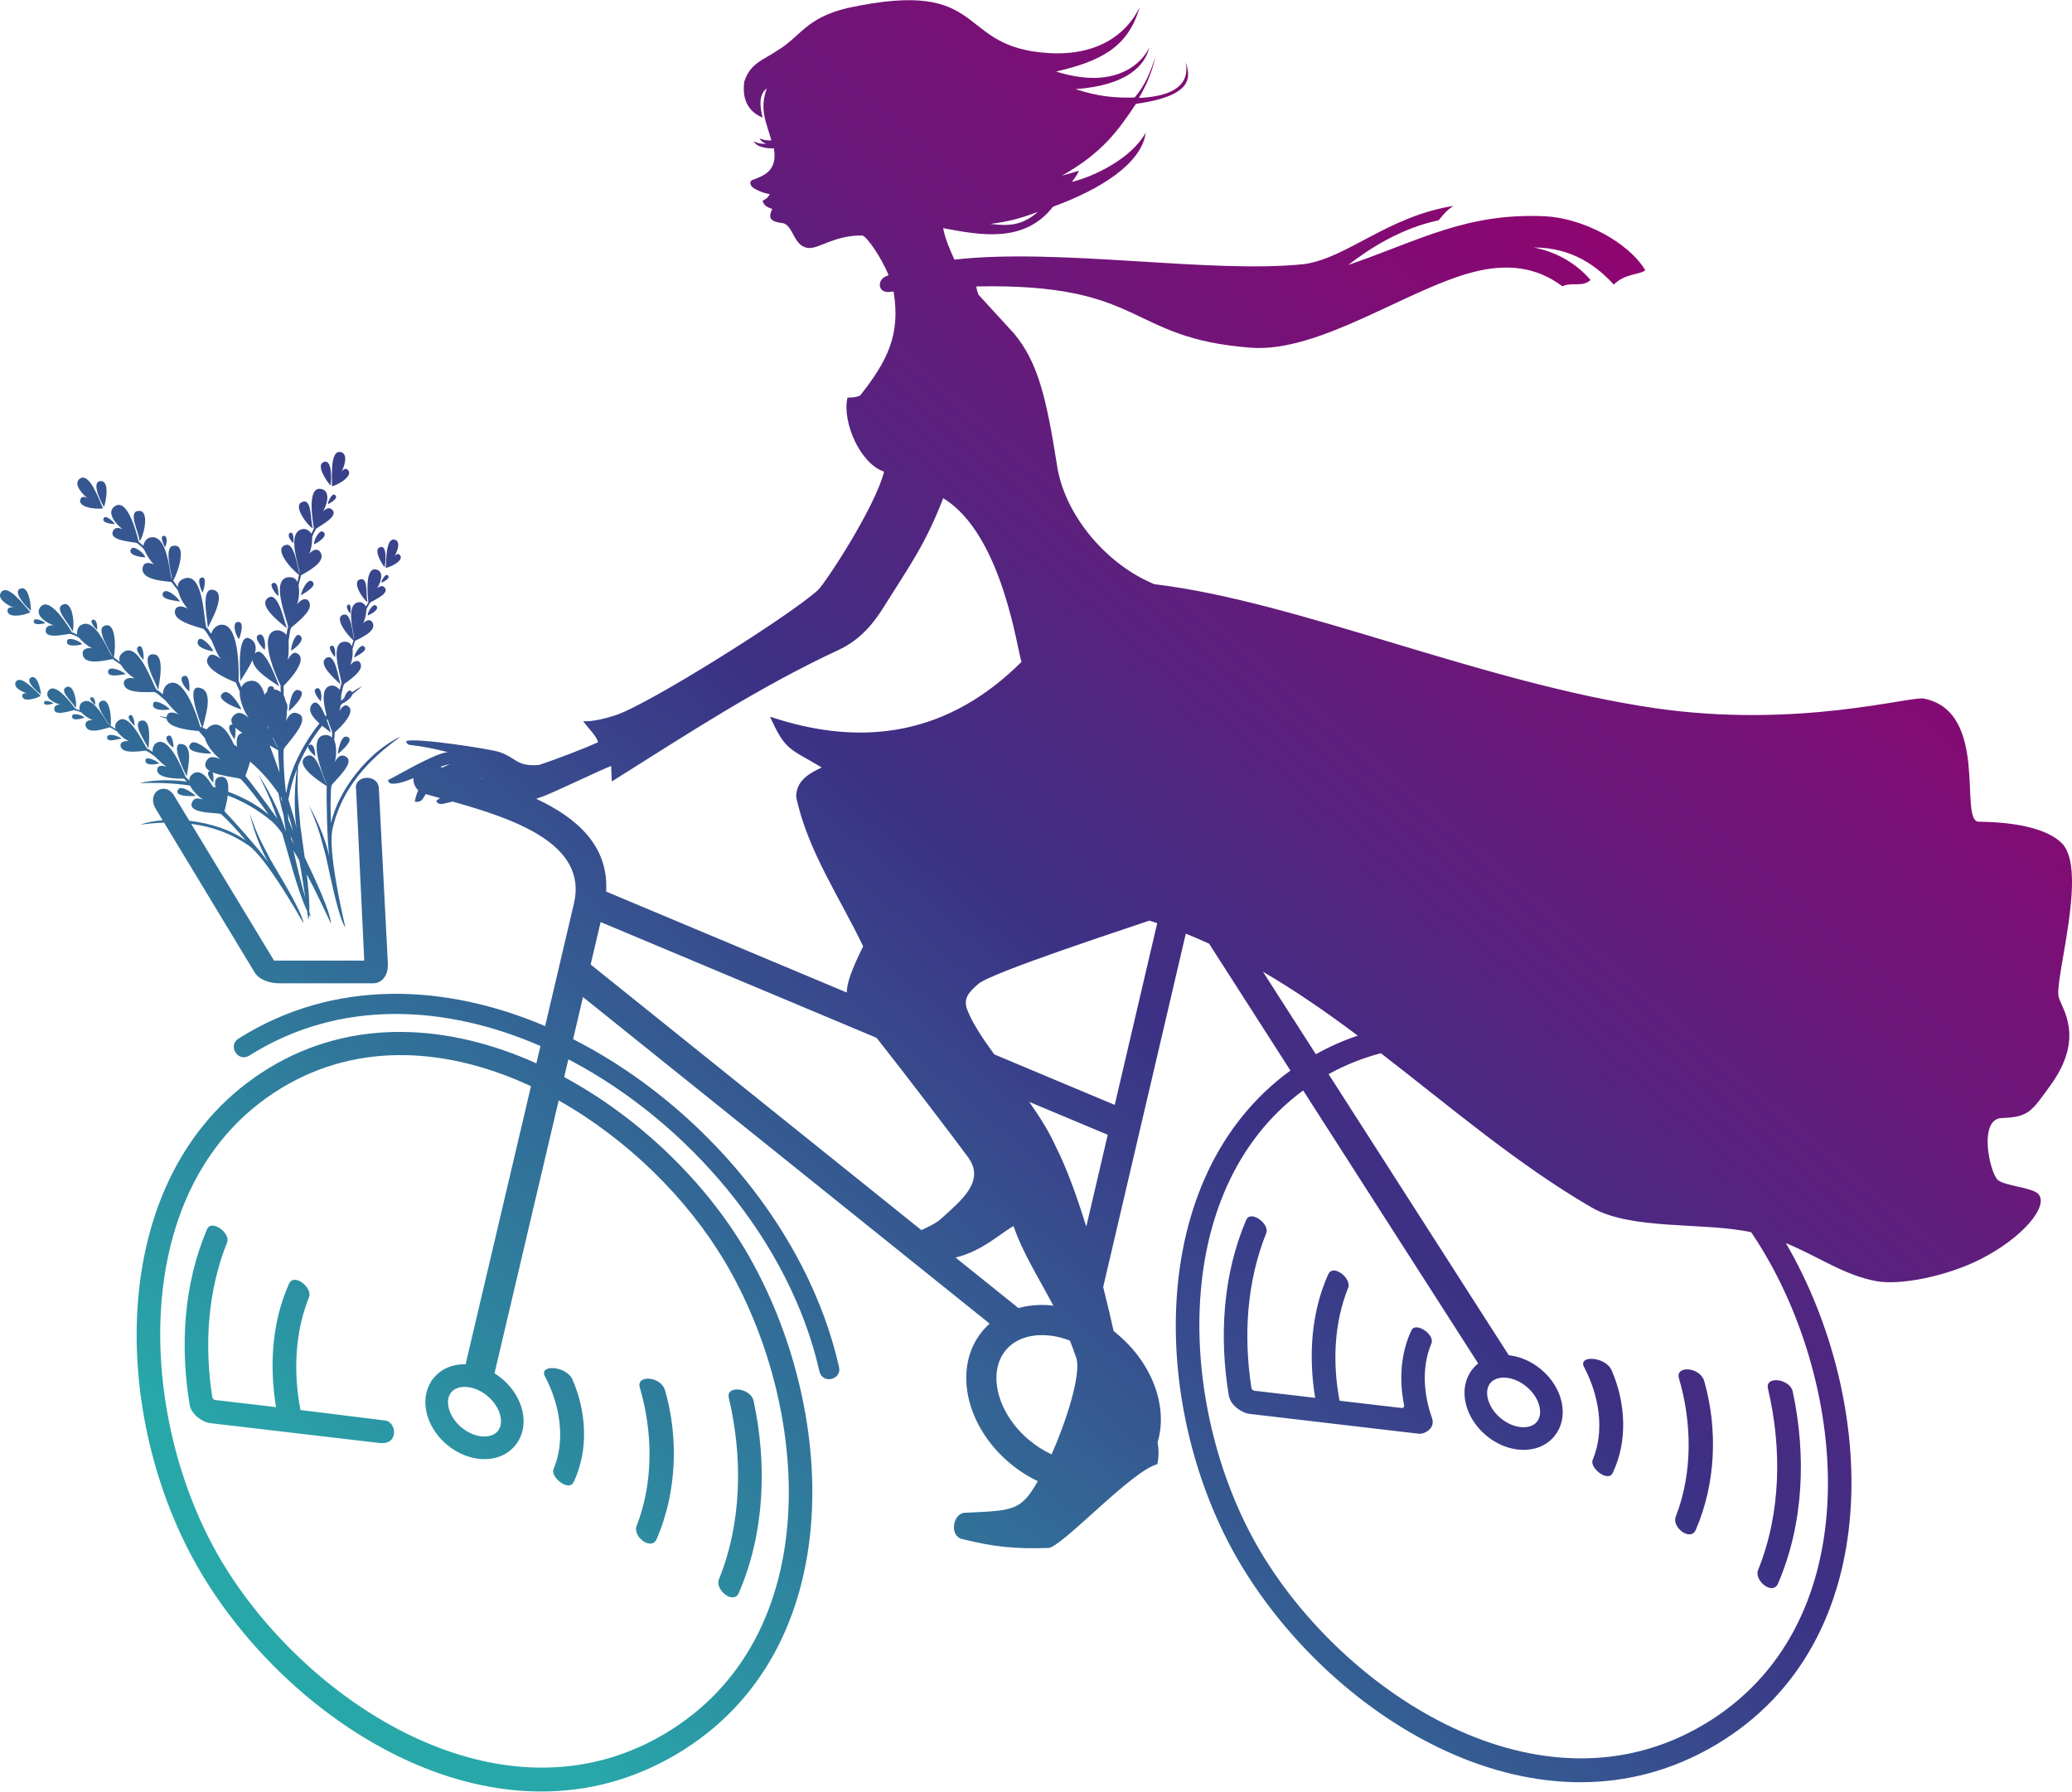 <?xml version="1.0" encoding="UTF-8"?>
<!DOCTYPE svg>
<!-- Logo FE -->
<svg xmlns="http://www.w3.org/2000/svg" xml:space="preserve" width="857px" height="741px" version="1.1" style="shape-rendering:geometricPrecision; text-rendering:geometricPrecision; image-rendering:optimizeQuality; fill-rule:evenodd; clip-rule:evenodd"
viewBox="0 0 1472.03 1272.54">
 <defs>
  <style type="text/css">
   <![CDATA[
    .fil0 {fill:url(#id0);fill-rule:nonzero}
   ]]>
  </style>
  <linearGradient id="id0" gradientUnits="userSpaceOnUse" x1="290.84" y1="1151.24" x2="1181.2" y2="121.3">
   <stop offset="0" style="stop-opacity:1; stop-color:#28A7A9"/>
   <stop offset="0.49" style="stop-opacity:1; stop-color:#3C3185"/>
   <stop offset="0.725" style="stop-opacity:1; stop-color:#69197A"/>
   <stop offset="1" style="stop-opacity:1; stop-color:#96006E"/>
  </linearGradient>
 </defs>
 <g id="logoFE">
  <path class="fil0" d="M934.83 748.79c9.72,-5.45 19.68,-9.81 29.79,-13.21 -21.77,-16.29 -44.02,-31.78 -67.36,-45.39l37.57 58.6zm-757.8 0.99c-7.93,4.99 -15.53,-7.09 -7.6,-12.08 67.62,-42.69 146.88,-39.14 217.85,-8.9l20.49 -87.18c9.98,-42.42 -43.08,-60.17 -86.21,-72.31 -2.06,0.45 -4.06,0.92 -5.87,1.39 -4.47,1.16 -5.46,-1.02 -5.78,-1.93 0.84,-0.68 1.76,-1.33 2.76,-1.94l-0.34 -0.09 -9.87 -2.74c-0.75,1.24 -1.47,2.43 -2.14,3.43 -0.9,1.36 -2.95,2.6 -5.71,1.87 0.7,-3.27 1.57,-5.85 2.51,-8.03 -2.34,-2.18 -3.63,-5.34 -3.4,-8.61 -4.79,2.01 -9.34,3.59 -13.37,3.91 -2.21,0.17 -4.18,0.04 -4.76,-2.52 8.69,-4.23 33.03,-18.94 42.48,-19.89 -9.83,-2.49 -17.24,-4 -27.43,-5.19 -0.89,-0.11 -2.13,-1.58 -2.04,-2.66 6.93,-2.52 60.12,5.64 66.5,7.88 12.12,4.26 11.78,10.43 28.08,9.05 12.54,-4.2 31.36,-11.42 41.66,-16.04 -0.91,-4.59 -7.5,-10.59 -10.52,-15 6.34,0.59 17.02,-2.26 23.09,-4.26 23.51,-7.77 122.64,-69.91 143.5,-88.69 5.14,-4.62 40.52,-58.35 47.2,-84.32 -16.79,-5.47 -29.97,-34.92 -26.04,-52.56 4.45,-0.38 4.53,0.09 8.94,-1.41 19.45,-24.69 28.89,-43.15 23.84,-73.98l-2.97 0.28c-8.37,0.81 -8.69,-8.27 -2.86,-10.92 0.75,-0.34 1.52,-0.66 2.29,-0.99 -5.48,-13.2 -15.18,-26.95 -18.56,-28.18 -18.98,-0.3 -30.25,8.78 -37.23,8.89 -11.54,0.19 -11.51,-15.22 -18.79,-17.55 -8.88,-1.09 -11.6,-3.18 -8.04,-10.13 -3.25,-1.23 -5.93,-2.18 -6.94,-5.87 1.74,-0.95 3.59,-1.65 5.14,-4.75 -4.79,-0.75 -9.44,-2.78 -12,-4.69 -2.35,-1.76 -2.38,-4.55 -0.43,-5.3 7.75,-2.96 18.16,-6.13 15.35,-22.52 -4.58,0.13 -12.02,-0.59 -14.34,-4.97 3.41,1.69 6.36,1.89 8.82,1.72 -2.63,-1.11 -4.11,-2.37 -4.61,-3.68 3.12,1.11 5.88,1.49 8.34,1.3 -3.63,-13.12 -8.72,-22.02 -3.23,-36.96 -6.11,4.54 -4.83,13.13 -3.04,20.77 -11.08,-4.76 -14.55,-13.96 -12.98,-25.58 4.32,-13.32 13.68,-15.32 23.01,-21.78 17.19,-10.14 20.37,-23.37 50.39,-30.52 101.9,-21.98 75.02,28.19 143.28,32.06 32.57,1.85 54.34,-12 64.18,-32.65 -8.18,29.24 -29.07,38.71 -59.35,45.74 50.35,15.82 65.72,-14.83 66.32,-17.64 -2.71,12.94 -15.56,27.52 -52.49,30.11 16.06,5.28 27.76,6.33 41.93,5.98 7.42,-8.33 11.67,-19.01 14.68,-28.72 -1.05,6 -4.74,17.58 -11.6,29 17.29,-0.75 37.33,-5.49 33.18,-25.62 3.21,10.02 6.83,23.96 -35.28,29.84 -12.06,18.04 -23.41,34.63 -52.58,51l12.07 -3.47c-1.75,4.03 -3.07,5.23 -5.02,7.93 16.08,-3.99 42.22,-16.59 52.47,-34.96 -2.96,22.19 -32.91,40.57 -65.88,52.58 -20.23,26.01 -51.25,20.32 -78.05,15.21 1.7,8.6 4.94,15.28 7.98,22.35 75.31,-8.47 182.12,10.29 249.08,3.15 30.87,-4.85 58.79,-33.78 105.45,-41.3 -5.49,3.59 -7.99,7.37 -10.52,10.23 -26.24,5.52 -48.61,19.66 -64.21,31.75 50.88,-17.49 84.14,-37.25 139.89,-34.6 26.46,1.27 58.75,17.94 71.19,38.29 -3.87,3.41 -14.4,2.15 -22.37,10.23 -11.84,-12.85 -29.27,-26.36 -56.89,-26.35 15.9,2.97 30.49,11.45 40.34,23.07 -5.6,5.37 -12.68,1.24 -20.02,4.47 -18.47,-13.88 -39.36,-16.23 -63.31,-10.07 -46.92,12.06 -109.31,57.39 -157.84,53.73 -89.19,-6.72 -74.15,-45.98 -195.17,-43.54 0.21,1.89 0.71,3.86 1.55,5.92 0.06,0.12 25.05,27.31 25.26,27.56 17.06,20.54 22.89,45.59 30.39,92.83 4.93,35.15 34.47,70.89 69.3,85.23l0 0c101.21,11.93 233.03,70.24 355.71,88.06 101.4,14.72 181.38,-8.73 190.95,-6.82 47.18,9.41 24.41,87.37 39.04,87.48 26.26,0.22 49.59,5.06 59.48,15.83 17.74,19.33 -5.55,95.38 -2.83,108.35 1.64,7.81 19.7,28.46 -6.14,63.64 -12.58,17.12 -14.52,22.13 -34.05,22.68 -17.27,0.49 -8.59,39.1 -2.96,43.98 5,4.34 24.78,5.29 28.91,10.15 7.38,8.65 -11.46,31.15 -41.5,46.3 -23.66,11.92 -56.57,18.53 -73.42,15.49 -23.39,-4.22 -40.92,-17.38 -64.55,-27.06 64.71,110.87 73.84,282.91 -49.63,356.32 -124.28,73.9 -272.15,-17.85 -338.08,-128.73 -63.46,-106.73 -69.03,-274.06 35.72,-350.18l-57.8 -90.15c-5.44,-2.49 -10.96,-4.87 -16.54,-7.11l-58.7 251.08c2.9,11.39 5.41,22.06 7.41,31.17l2.94 2.47c15.39,12.98 25.36,29.66 29.04,46.15 2.34,10.44 2.17,20.83 -0.69,30.28 0.84,5.3 0.9,10.91 -0.26,15.75 -18.51,4.79 -68.57,59.79 -77.51,59.49 -24.1,0.8 -38.86,-0.83 -61.13,-6.32 -9.31,-2.28 -6.54,-18.15 1.72,-18.65 34.13,-1.65 39.89,-0.95 52.05,-22.47 -6.99,-3.31 -13.79,-7.65 -20.14,-13 -15.42,-13 -25.42,-29.69 -29.09,-46.14 -3.9,-17.47 -0.81,-34.8 10.18,-47.84l0.59 -0.67c1.33,-1.52 2.75,-2.94 4.23,-4.27l-288.9 -231.98 -7.03 29.9c1.82,0.92 3.63,1.85 5.43,2.81 86.58,45.88 161.61,133.2 183.51,230.11 2.06,9.15 -11.86,12.28 -13.92,3.13 -20.97,-92.82 -93.37,-176.69 -176.24,-220.61l-2.15 -1.12 -2.96 12.61c52.91,28.61 99.33,73.42 128.44,122.37 65.87,110.78 75.92,284.62 -48.36,358.51 -124.28,73.9 -272.15,-17.85 -338.08,-128.73 -65.93,-110.88 -69.4,-287.17 48.4,-358.64 59.33,-36 127.94,-31.12 189.84,-3.28l2.9 -12.31c-67.18,-29.25 -142.68,-33.7 -206.93,6.86zm54.51 -141.57c-3.69,-13.27 -4.41,-18.68 -12.17,-36.36 8.65,15.22 12.85,28.43 14.55,36.41 -1.63,-11.29 -2.11,-44.66 -1.77,-49.97 -4.08,-2.61 -23.18,-14.57 -15.2,-20.69 7.95,-6.09 12.05,14.61 15.36,19.77 -2.57,-6.05 -13.97,-33.43 -2.02,-35.26 2.86,-0.44 4.52,0.65 5.52,1.84 0.14,-1.31 0.04,-2.73 0.21,-4.01 -0.68,-1.68 -2.02,-5.15 -3.26,-9.24l-0.59 0.68c1.32,3.57 2.37,7.02 2.97,9.01 -1.31,-1.15 -3.75,-2.9 -6.29,-4.97 -6.44,8.14 -12.51,17.68 -17.12,28.75 -0.94,19.81 0.43,26.84 1.7,42.8 0.7,5.38 1.87,13.28 3.02,21.84 7.63,16 18.28,38.73 18.73,47.33 -3.77,-8.14 -10.1,-21.69 -17.19,-35.12 1.17,10.07 2,19.87 1.75,26.62l1.14 3.89c-0.41,-0.51 -0.82,-1.14 -1.25,-1.85 -0.12,1.49 -0.31,2.77 -0.58,3.81l-0.85 -6.48c-6.3,-12.86 -13.82,-41.89 -17.58,-54.72l-0.17 -0.49c-2.43,-3.32 -4.78,-6.11 -6.98,-8.16 -10.18,-8.61 -20.97,-14.57 -31.64,-18.69 -0.63,4.75 -1.89,9.41 -2.37,11.26 3.69,3.53 25.11,27.39 31.31,36.43 -3.99,-6.75 -9.64,-18.8 -13.46,-35.18 6.05,17.53 9.08,21.82 15.12,33.59 6.18,10.69 22.01,36.13 23.24,44.77 -7.72,-13.37 -26.6,-45.71 -38.57,-55 -13.68,-9.61 -28.09,-13.96 -41.24,-15.67l58.84 97.13 64.08 0 -5.78 -121.32c-2.14,-10.58 15.6,-11.76 16.14,-1.17l6.4 124.39c0.38,7.46 -3.28,14.22 -10.49,14.22l-66.86 0c-6.31,0 -14.07,-2.39 -17.34,-7.81l-64.27 -106.31c-6.57,0.2 -12.37,0.84 -17.01,1.4 4.84,-1.64 10.26,-2.66 15.97,-3.12l-4.81 -7.96c-7.11,-11.76 6.51,-20.18 12.98,-9.5l10.81 17.85c15.02,1.71 29.9,6.62 40,13.96 -5.19,-6.52 -13.84,-15.63 -17.53,-18.73 -2.8,-1.24 -25.89,0.06 -19.98,-9.4 1.66,-2.62 5.34,-1.5 7.38,-0.93 -3.22,-1.72 -7.62,-6.19 -9.41,-9.93 -14.16,-2.17 -26.84,-1.98 -35.97,-1.7 10.03,-2.41 21.79,-2.66 33.75,-1.14 -0.94,-0.9 -1.55,-1.56 -2.09,-2.08 -3.58,0.13 -21.43,0.16 -18.7,-7.57 0.77,-2.18 4.14,-1.65 6.4,-0.89 -3.11,-1.94 -5.8,-4.83 -8.43,-7.37 -1.57,-0.89 -5.14,-4.08 -6.75,-4.03 -3.96,0.5 -10.45,1.3 -14.33,0.03 -4.45,-1.45 -5.01,-7.6 2.71,-6.78 -3.68,-1.8 -6.36,-4.23 -8.6,-7.06l-4.93 -2.81c-3.03,0.71 -15.44,5.54 -17.18,-0.95 -0.94,-3.48 2.58,-4.34 5,-4.11 -3.06,-1.21 -5.76,-3.17 -8.1,-5.45 -1.25,-0.63 -3.49,-1.35 -5.01,-1.68 -3.18,0.52 -14.8,4.82 -14.2,-1.31 0.2,-1.99 2.17,-2.54 4.24,-2.67 -3.61,-0.73 -11.38,-4.47 -8.68,-9.32 4.57,-8.22 17.73,10.09 19.43,12.34 0.92,0.25 2.19,0.64 3.1,1.05 -0.45,-2.16 0.05,-4.39 1.58,-5.51 8.22,-5.98 17.36,14.88 19.68,16.3 -2.1,-3.6 -10.56,-14.24 -6.67,-16.85 6.89,-4.61 8.14,12.09 7.38,17.17 0.96,0.53 2.35,1.32 3.65,2.25 -0.34,-0.84 -1.29,-3.12 1.31,-5.54 8.17,-7.59 18.21,16.21 21.14,19.59 1.67,0.43 2.26,1.5 3.69,2.12 -0.14,-2.86 0.83,-4.95 2.38,-6.06 8.78,-6.32 18.9,18.31 20.96,23.79 0.95,0.78 1.81,1.86 2.75,2.69 -0.07,-1.5 0.4,-3.34 2.7,-4.9 5.03,-3.39 10.11,2.3 14.12,9.34l1.77 0.51c-0.85,-4.04 -0.36,-7.24 3.63,-7.61 4.9,-0.45 5.82,4.77 5.39,10.59 11.08,4.13 21.11,9.65 28.61,16.2 -5.71,-8.67 -15.42,-20.92 -19.66,-25.18 -2.01,-1.11 -13.2,-1.91 -19.99,-4.77 0.75,1.7 0.64,5 0.43,7.35 -1.02,-0.83 -5.56,-6.62 -2.91,-8.1 0.17,-0.1 0.33,-0.17 0.49,-0.23 -3.19,-1.85 -4.56,-4.43 -1.75,-8.14 2.35,-3.06 6.79,-1.26 9.26,-0.32 -4.24,-2.78 -9.91,-9.95 -11.05,-14.98 -2.3,-2.42 -3.38,-3.91 -4.32,-4.97 -3.99,-0.22 -22.23,-1.81 -22.86,-8.85 -1.92,-0.56 -3.73,-1.08 -5.43,-1.56 1.79,0.12 3.61,0.32 5.45,0.59 0.07,-0.52 0.23,-1.07 0.5,-1.65 1.19,-2.61 5.32,-1.58 8.03,-0.4 -3.64,-2.74 -6.65,-6.62 -9.63,-10.07 -1.86,-1.28 -5.92,-5.63 -7.93,-5.75 -4.96,0.18 -13.1,0.45 -17.78,-1.55 -5.35,-2.3 -5.36,-9.99 4.12,-8.11 -4.35,-2.65 -7.41,-5.96 -9.87,-9.72l-5.81 -4.03c-3.83,0.55 -19.76,5.15 -21.2,-3.09 -0.77,-4.42 3.69,-5.09 6.67,-4.54 -3.67,-1.84 -6.8,-4.58 -9.45,-7.66 -1.48,-0.92 -4.17,-2.07 -6.02,-2.65 -4,0.3 -18.89,4.33 -17.46,-3.2 0.46,-2.44 2.97,-2.91 5.56,-2.84 -4.41,-1.3 -13.62,-6.81 -9.73,-12.53 6.58,-9.67 20.85,14.49 22.71,17.48 1.12,0.41 2.65,1.03 3.74,1.64 -0.32,-2.73 0.55,-5.44 2.57,-6.65 10.86,-6.51 19.87,20.39 22.58,22.4 -2.19,-4.7 -11.5,-18.84 -6.39,-21.64 9.06,-4.95 8.75,15.9 7.24,22.12 1.13,0.76 2.77,1.9 4.28,3.19 -0.32,-1.07 -1.25,-4.01 2.24,-6.72 10.98,-8.51 20.78,22.13 24.03,26.64 2.03,0.73 2.65,2.12 4.35,3.05 0.14,-3.56 1.58,-6.05 3.62,-7.25 10.89,-6.44 20.2,21.07 22.9,30.28l1.3 0.53c-2.98,-7.91 -10.96,-29.64 -2.13,-28.22 11.16,1.78 4.16,21.32 2.57,28.41 0.94,0.4 1.89,0.82 2.83,1.25 0.59,-0.91 1.51,-1.79 2.88,-2.55 6.65,-3.66 12.34,4.04 16.53,13.29 0.73,0.49 1.47,0.98 2.19,1.48 -0.73,-4.96 -0.13,-8.97 3.87,-9.7 -1.92,-1.21 -3.69,-2.49 -5.07,-3.81 0.41,2.28 -0.04,5.75 -0.5,8.3 -1.17,-1.14 -6.15,-8.82 -2.71,-10.36 0.46,-0.21 0.87,-0.31 1.22,-0.31 -1.49,-2.42 -1.28,-4.9 2.03,-7.25 3.36,-2.36 7.28,0.89 9.48,2.63 -3.4,-4.17 -6.86,-13.25 -6.42,-18.71 -1.55,-3.18 -2.18,-5.04 -2.79,-6.42 -4.43,-1.66 -26.25,-10.71 -18.98,-18.76 2.04,-2.26 5.89,0.1 8.27,2.17 -2.81,-3.94 -4.63,-8.84 -6.55,-13.29 -1.47,-1.88 -4.2,-7.59 -6.2,-8.35 -5.09,-1.41 -13.43,-3.73 -17.52,-7.26 -4.7,-4.03 -2.25,-11.82 6.76,-6.89 -3.57,-4.08 -5.62,-8.41 -6.91,-13.01l-4.6 -5.94c-4.06,-0.67 -21.67,-1.08 -20.5,-9.9 0.63,-4.72 5.37,-3.98 8.21,-2.47 -3.13,-3.04 -5.43,-6.81 -7.13,-10.78 -1.21,-1.41 -3.57,-3.43 -5.26,-4.6 -4.15,-0.99 -20.53,-1.65 -16.68,-8.82 1.25,-2.33 3.94,-2 6.54,-1.11 -4.05,-2.73 -11.63,-11.25 -5.86,-15.8 9.76,-7.71 16.51,21.34 17.45,24.96 1,0.77 2.35,1.89 3.26,2.85 0.55,-2.86 2.29,-5.33 4.72,-5.91 13.09,-3.14 13.65,27 15.75,29.91 -0.73,-5.47 -5.65,-22.77 0.42,-23.97 10.76,-2.13 3.8,18.91 0.29,24.73 0.9,1.13 2.19,2.8 3.31,4.59 0.02,-1.19 0.01,-4.46 4.42,-6.09 13.84,-5.12 14,29.07 15.85,34.67 1.82,1.38 2.01,2.99 3.44,4.48 1.28,-3.57 3.53,-5.62 5.98,-6.2 13.94,-3.25 13.78,31.98 13.5,39.72 0.77,1.45 1.27,3.2 2,4.69 0.68,-1.86 2.18,-3.88 5.79,-4.6 5.56,-1.13 8.84,3.31 10.75,9.76 0.46,-0.89 1.07,-1.65 1.85,-2.24 0.02,-1.97 0.56,-3.59 2.16,-3.78 1.94,-0.22 2.64,0.76 2.64,2.3 2.23,0 3.71,0.95 4.72,2 0.07,-1.56 -0.17,-3.25 -0.05,-4.78 -3.16,-6.54 -16.59,-36.73 -3.39,-39.2 2.32,-0.43 5.04,0.49 7.48,3.07 0.67,-1.82 0.22,-3.27 1.26,-5.14 -0.52,-5.52 -13.28,-34.93 0.54,-35.76 4.4,-0.26 5.63,2.55 6.09,3.57 0.29,-1.96 0.77,-3.88 1.12,-5.2 -5.22,-3.67 -19.13,-19.11 -9.09,-21.34 5.67,-1.26 7.97,15.46 9.41,20.42 0.71,-3.29 -10.18,-29.38 2.24,-31.62 2.31,-0.42 4.74,1.04 6.29,3.3 0.41,-1.17 1.16,-2.64 1.72,-3.68 -0.56,-3.46 -5.72,-30.96 5.57,-28.02 6.68,1.74 3.38,11.91 0.93,15.78 1.9,-1.75 4.08,-3.04 6.03,-1.52 6.02,4.71 -7.8,11.46 -10.99,13.87 -1.01,1.65 -2.28,4.27 -2.79,5.93 0.04,4.06 -0.51,8.16 -2.05,11.95 1.87,-2.37 5.65,-4.79 7.98,-0.97 4.33,7.13 -10.64,14.13 -13.87,16.23l-1.72 6.84c0.63,4.43 0.5,8.92 -1.02,13.77 5.88,-7.63 10.92,-1.86 8.41,3.38 -2.19,4.56 -8.48,9.71 -12.31,12.83 -1.43,1.41 -1.63,7.34 -2.18,9.52 0.03,4.53 0.32,9.43 -0.61,13.87 1.26,-2.67 3.67,-6.15 6.28,-4.97 9.28,4.17 -6.05,20.17 -9.23,23.27 0,1.41 0.16,3.24 0.03,6.56 0.68,1.26 1.2,2.88 1.58,4.66 1.35,1.75 1.42,4.26 0.71,7.1 0,2.53 -0.25,4.92 -0.75,6.72 1.24,-2.32 3.38,-6.58 7.15,-5.83 13.56,2.81 -7.39,22.41 -8.67,25.99 -0.36,5.58 0.27,19.5 1.5,29.66l0.4 1.24c2.39,-15.99 11.45,-34.24 23.53,-49.42 -4.85,-4.3 -9.04,-9.57 -4.99,-13.87 3.16,-3.35 6.57,2.37 9.21,8.83l0.79 -0.88c-2.49,-9.22 -3.81,-20.05 3.3,-20.92 1.96,-0.24 4.19,0.66 6.1,2.95 0.65,-1.48 0.35,-2.72 1.32,-4.23 -0.14,-4.64 -9.28,-29.94 2.33,-29.91 3.7,0.02 4.59,2.43 4.92,3.31 0.34,-1.63 0.85,-3.21 1.2,-4.29 -4.17,-3.35 -15,-17.01 -6.48,-18.35 4.82,-0.76 5.86,13.36 6.8,17.6 0.77,-2.72 -6.97,-25.14 3.54,-26.36 1.95,-0.23 3.91,1.12 5.09,3.09 0.41,-0.96 1.11,-2.15 1.64,-2.99 -0.29,-2.93 -3.16,-26.22 6.13,-23.16 5.5,1.8 2.2,10.15 -0.05,13.26 1.68,-1.37 3.58,-2.34 5.13,-0.96 4.79,4.26 -7.13,9.18 -9.93,11.03 -0.93,1.33 -2.13,3.46 -2.64,4.83 -0.19,3.39 -0.86,6.8 -2.35,9.89 1.69,-1.88 4.98,-3.71 6.72,-0.39 3.26,6.19 -9.64,11.27 -12.46,12.86l-1.79 5.63c0.29,3.74 -0.05,7.5 -1.58,11.47 5.32,-6.07 9.23,-0.98 6.86,3.27 -2.08,3.71 -7.61,7.69 -10.98,10.1 -1.27,1.11 -1.75,6.06 -2.32,7.85 -0.09,1.41 -0.14,2.85 -0.22,4.3 0.71,-0.61 1.43,-1.21 2.15,-1.8 1.1,-3.05 3.14,-6.44 4.73,-5.31 0.46,0.32 0.77,0.67 0.96,1.04 2.44,-1.68 4.9,-3.18 7.37,-4.47 -2.18,1.79 -4.62,3.82 -7.21,6.08 -0.58,2.36 -4.2,5 -6.64,6.25l0 -0.19 -1.63 1.57c-0.16,1.41 -0.39,2.79 -0.76,4.12 1.19,-2.17 3.4,-4.96 5.52,-3.84 7.55,3.98 -6.12,16.57 -8.95,19 -0.08,1.18 -0.03,2.72 -0.32,5.49 1.8,3.91 1.71,11.56 0.32,15.56 1.16,-1.88 3.17,-5.34 6.29,-4.51 11.2,3.07 -7.37,18.38 -8.63,21.31 -0.64,4.98 -0.82,18.05 -0.19,26.7 4.65,-23.29 27.2,-51.61 49.39,-61.52 -14.27,10.31 -40.88,30.58 -48.59,66.34 -2.6,15.55 5.8,53.62 9.34,69.31 -5.16,-7.48 -11.01,-38.12 -13.84,-50.67zm17.45 -172.5c-2.56,-2.47 -3.45,-5.78 -1.44,-6.34 2.16,-0.6 1.59,5.11 1.44,6.34zm26.31 -27.3c2.81,2.16 -2.75,4.69 -4.38,5.46 0.06,-1.91 3.01,-6.51 4.38,-5.46zm-37.27 58.27c-1.58,-1.41 -6.01,-8.12 -2.13,-8.09 2.74,0.02 2.27,7.18 2.13,8.09zm-14.14 70.44c-2.91,-2.64 -7.36,-7.32 -3.49,-8.25 3.07,-0.73 3.69,6.89 3.49,8.25zm37.37 -99.98c-0.35,-2.38 3.66,-8.48 5.58,-7.23 3.61,2.37 -2.62,6.06 -5.58,7.23zm-9.66 29.88c-0.07,-1.98 4.45,-10.46 7.18,-7.8 3.06,2.99 -5.32,6.49 -7.18,7.8zm-23.79 31.11c-1.11,-1.26 -5.93,-7.25 -3.5,-8.9 3.71,-2.52 4.8,5.42 3.5,8.9zm46.18 -94.84c0.49,-4.49 -0.04,-21.78 6.48,-20.02 4.74,1.28 1.54,9.08 -0.29,11.72 1.01,-1.13 2.49,-2.11 3.59,-1.14 4.22,3.75 -6.13,9.01 -9.78,9.44zm-34.01 132.14c0.08,-1.88 2.1,-13.02 6.12,-12.25 6.82,1.31 -3.63,10.61 -6.12,12.25zm33.21 -132.65c-2.57,-3.2 -8.35,-13.36 -2.66,-14.33 4.92,-0.84 3.18,12.68 2.66,14.33zm-12.06 24.86c-3.06,-1.64 -12.29,-15.41 -4.51,-16.3 5.07,-0.58 3.14,12.15 4.51,16.3zm-29.77 39.97c6.52,-5.04 8.92,12.93 10.56,18.5 -2.69,-2.69 -16.34,-14.04 -10.56,-18.5zm-34.42 113.78c-3.04,-9.02 -5.78,-16.46 -13.51,-31.45 10.51,16.05 16.41,30.38 19.34,39.86l0.33 0.5c-0.54,-2.97 -1.08,-6.81 -1.6,-11.1 -1.36,-4.75 -2.64,-10.01 -3.72,-15.76 -6.04,-8.88 -12.89,-16.32 -20.11,-22.58 -1.23,4.51 -2.69,8.49 -3.34,10.29 2.69,3.07 13.45,17.28 22.61,30.24zm3.49 -11.71l-0.25 -2.5 -0.27 -0.49 -0.67 -1.03c0.41,1.42 0.8,2.75 1.19,4.02zm-1.87 -20.97c-0.59,-7.6 -0.94,-13.7 -0.94,-15.87 -1.2,-0.66 -3.43,-1.88 -6.03,-3.47 1.45,3.67 4.09,10.96 6.97,19.34zm-8 -31.55l0.26 0.5 0.02 -1.56 -0.29 -0.78 0.01 1.84zm3.17 6.69c1.5,3.32 2.83,6.29 4.01,7.89 -0.81,-1.61 -2.26,-4.54 -3.84,-8.12l-0.17 0.23zm17.16 22.42c-2.61,6.65 -4.69,13.84 -6,21.59 2.57,8.12 4.74,15.56 5.72,20.22 -1.27,-8.99 -2.02,-23.59 0.28,-41.81zm-6.4 31.23c0.08,1.54 0.21,3.17 0.39,4.86 1.04,2.64 2.13,5.23 3.31,8.06 -1.15,-4.66 -2.39,-9.03 -3.7,-12.92zm2.05 16.44l0.4 2.24c0.84,1.35 1.58,2.57 2.17,3.63 -0.81,-1.71 -1.68,-3.67 -2.57,-5.87zm1.97 10.14c2.46,11.59 5.63,23.65 8.39,33.57 -1.15,-8.05 -2.59,-17.3 -4.3,-26.54 -1.36,-2.4 -2.73,-4.76 -4.09,-7.03zm-10.17 -116.55c-4.37,-3.37 -18.66,-11.21 -18.88,-18.91 -2.67,6.01 -7.04,12.06 -8.71,15.11 -0.45,-8.09 -2.01,-34.6 6.8,-30.19 4.26,2.13 4.73,6.18 3.5,10.71l0.07 -0.09c5.9,-7.1 14.56,16.25 17.22,23.37zm10.16 -101.79c-3.24,-2.74 -4.54,-6.62 -2.19,-7.43 2.52,-0.88 2.27,5.96 2.19,7.43zm29.26 -34.44c3.51,2.36 -2.93,5.78 -4.81,6.82 -0.06,-2.28 3.09,-7.97 4.81,-6.82zm-39.99 72.11c-1.99,-1.56 -7.76,-9.21 -3.14,-9.47 3.26,-0.18 3.23,8.38 3.14,9.47zm25.43 -36.88c-0.6,-2.8 3.72,-10.37 6.1,-9.02 4.47,2.56 -2.66,7.41 -6.1,9.02zm-16.36 75.56c-0.35,-2.88 2.99,-12.8 5.91,-11 4.6,2.84 -1.94,8.64 -5.91,11zm7.1 -39.29c-0.23,-2.35 4.51,-12.78 7.95,-9.82 3.87,3.33 -5.83,8.13 -7.95,9.82zm-25.98 38.79c-1.42,-1.41 -7.6,-8.17 -4.83,-10.32 4.22,-3.28 6.12,6.08 4.83,10.32zm47.86 -116.29c0.24,-5.37 -1.69,-25.91 6.21,-24.3 5.73,1.17 2.5,10.68 0.54,13.97 1.1,-1.42 2.79,-2.71 4.18,-1.62 5.3,4.14 -6.62,11.17 -10.93,11.95zm-30.6 159.76c-0.04,-2.24 1.53,-15.64 6.37,-15.03 8.22,1.05 -3.53,12.9 -6.37,15.03zm29.61 -160.3c-3.3,-3.62 -10.93,-15.28 -4.25,-16.85 5.8,-1.37 4.75,14.85 4.25,16.85zm-12.5 30.47c-3.76,-1.72 -15.76,-17.41 -6.58,-19.05 5.99,-1.07 4.65,14.22 6.58,19.05zm-32.43 49.78c7.38,-6.47 11.58,14.73 13.95,21.23 -3.4,-3 -20.49,-15.48 -13.95,-21.23zm-10.82 99.41c3.74,1.96 6.94,3.5 7.78,4.39 2.94,5.66 8.87,21.18 11.9,31.78 -0.49,-0.8 -1,-1.59 -1.53,-2.39 -0.29,-1.12 -0.59,-2.29 -0.89,-3.51 0.13,0.95 0.27,1.89 0.42,2.82 -4.72,-6.86 -11.03,-13.54 -18.33,-19.64 1.13,-4.92 1.76,-10.05 0.65,-13.45zm-34.4 -4.45l1.2 0.56c-0.04,0.25 -0.07,0.51 -0.08,0.75 -0.39,-0.4 -0.76,-0.85 -1.12,-1.31zm23.46 13.41l1.03 0.74c1.47,6.2 4.05,12.89 4.34,16.28 -0.77,-2.96 -2.63,-9.98 -5.37,-17.02zm-50.94 -144.66c1.99,-4.07 1.6,-8.41 -1.05,-8.2 -2.83,0.23 0.34,6.79 1.05,8.2zm-43.33 -21.08c-2.41,3.81 5.34,4.39 7.62,4.6 -0.91,-2.25 -6.44,-6.46 -7.62,-4.6zm69.95 53.25c1.27,-2.38 3.63,-12.31 -0.99,-10.59 -3.26,1.22 0.44,9.56 0.99,10.59zm-40.64 -25.1c-0.61,-2.99 -8.07,-8.53 -9.81,-6.19 -3.27,4.41 5.77,6.09 9.81,6.19zm48.37 66.75c-0.9,-2.96 -8.41,-11.22 -10.49,-8.21 -3.27,4.75 5.6,7.6 10.49,8.21zm-23.77 -35.31c-0.79,-2.4 -9.89,-10.54 -11.98,-6.18 -2.35,4.91 9.18,5.43 11.98,6.18zm41.99 26.73c0.78,-1.99 3.91,-11.24 0.29,-12.15 -5.53,-1.39 -3.37,8.56 -0.29,12.15zm-96.57 -93.01c-2.54,-5.14 -9.46,-26.01 -16.48,-21.06 -5.1,3.6 2.13,11.5 5.46,13.86 -1.69,-0.91 -3.89,-1.44 -4.78,0.22 -3.39,6.31 11.25,8.06 15.8,6.98zm98.35 142.84c-0.91,-2.2 -8.2,-14.61 -12.66,-11.94 -7.57,4.55 8.97,11.08 12.66,11.94zm-97.62 -143.79c1.66,-4.95 4.12,-19.6 -3.08,-18.28 -6.24,1.15 1.74,16.53 3.08,18.28zm25.26 24.39c2.94,-3.3 7.93,-23.76 -1.74,-21.42 -6.3,1.52 1.56,15.87 1.74,21.42zm53 34.69c-9.97,-3.16 -4.99,19.34 -4.52,26.7 2.04,-4.38 13.37,-23.89 4.52,-26.7zm0.78 142.84l0.89 0.27c1.6,5.07 4.38,10.65 4.89,13.48 -0.86,-2.39 -2.96,-8.14 -5.78,-13.75zm-84.04 -114.64c0.63,-4.22 -0.95,-8 -3.26,-7.07 -2.48,1.01 2.22,6.01 3.26,7.07zm-44.85 -6.68c-1.09,4.1 6.03,2.43 8.13,1.97 -1.45,-1.76 -7.6,-3.97 -8.13,-1.97zm77.83 28.03c0.47,-2.49 -0.22,-12.08 -3.88,-9.23 -2.58,2.02 3.09,8.46 3.88,9.23zm-43.57 -11.05c-1.4,-2.51 -9.65,-5.37 -10.55,-2.78 -1.69,4.89 6.9,3.84 10.55,2.78zm62.29 46.25c-1.65,-2.41 -10.73,-7.69 -11.74,-4.41 -1.6,5.19 7.17,5.24 11.74,4.41zm-31.32 -24.98c-1.39,-1.93 -11.86,-6.66 -12.5,-2.16 -0.72,5.07 9.77,2.28 12.5,2.16zm45.24 12.13c0.14,-2.01 0.34,-11.2 -3.17,-10.99 -5.36,0.31 -0.6,8.64 3.17,10.99zm-112.97 -56.19c-3.73,-3.9 -15.84,-20.68 -20.74,-14.25 -3.56,4.68 5.16,9.73 8.82,10.9 -1.78,-0.34 -3.9,-0.19 -4.23,1.54 -1.26,6.63 12.38,4.07 16.15,1.81zm128.65 100.41c-1.44,-1.72 -11.49,-10.8 -14.73,-7.14 -5.52,6.22 11.18,7.41 14.73,7.14zm-128.26 -101.47c0.1,-4.92 -1.84,-18.76 -7.93,-15.53 -5.28,2.79 6.23,14.34 7.93,15.53zm29.57 14.75c1.7,-3.79 0.4,-23.56 -7.62,-18.74 -5.23,3.15 5.88,13.81 7.62,18.74zm57.37 16.16c-9.84,-0.02 0.99,18.77 3.5,25.24 0.58,-4.51 5.24,-25.23 -3.5,-25.24zm203.86 79.96l1.65 0.46c1.74,-0.86 3.52,-1.67 5.24,-2.4 -2.27,0.45 -4.57,1.13 -6.89,1.94zm26.71 7.57c1.48,0.44 2.97,0.89 4.46,1.35 -1.33,-0.58 -2.84,-1.02 -4.46,-1.35zm41.44 15.13c28.93,13.53 51.57,33.33 49.72,65.94l170.93 71.69c0.09,-6.7 3.43,-16.21 11.66,-32.79 -16.62,-34.75 -39.56,-68.12 -47.58,-106.11 -0.11,-11.08 8.52,-16.55 18.16,-20.94 -22.84,-13.82 -25.66,-11.44 -36.73,-36.1 67.85,22.77 127.85,11.71 178.68,-38.96 -2.72,-5.74 -13.13,-90.52 -55.68,-116.23 -12.56,32.7 -24.24,48.54 -41.69,76.43 -5.83,9.34 -15.18,23.21 -32.33,31.21 -57.25,26.7 -105.19,58.25 -161.41,93.59l-0.46 -11.03c-8.14,3.1 -40.23,18.6 -48.29,21.6 -1.77,0.66 -3.42,1.22 -4.98,1.7zm325.43 181.58l85.6 35.9 30.19 -129.12c-1.86,-0.61 -3.72,-1.21 -5.59,-1.79 -18.13,6.22 -112.55,37.02 -121.62,45.04 -6.83,6.04 -10.87,10.31 -7.65,18.54 3.66,9.35 10.76,20.02 19.07,31.43zm24.85 33.73c7.46,10.62 14.25,21.38 18.93,31.9 7.58,14.84 15,35.36 21.6,56.76l15.26 -65.27 -55.79 -23.39zm15.89 250.42c9.24,-20.58 22.34,-58.55 17.06,-69.9 -1.24,-3.73 -2.61,-7.37 -4.06,-10.95 -5.86,-2.24 -11.77,-3.51 -17.44,-3.79 -11.36,-0.56 -21.6,2.9 -28.01,10.51l-0.03 0.02 0.02 0.02c-6.43,7.63 -8.11,18.3 -5.64,29.37 2.7,12.09 10.23,24.51 21.95,34.39 5.12,4.32 10.58,7.76 16.15,10.33zm1.24 -105.66c-10.63,-20.1 -22.17,-38.28 -28.25,-56.54 -8.3,4.42 -22.35,17.99 -41.24,22.36l44.73 35.92c6.33,-1.77 13.11,-2.48 20.09,-2.13 1.54,0.08 3.1,0.21 4.67,0.39zm-93.72 -53.64c4.7,-2.27 10.36,-4.76 14.08,-8.17 13.55,-12.42 31.61,-26.29 19.22,-43.4 -8.21,-11.31 -45.01,-59.56 -65.13,-85.03l-196.07 -82.24 -7.09 30.15 234.99 188.69zm589.5 1.49c-33.97,-7.36 -85.12,-1.16 -113.55,-17.69 -52.68,-30.62 -100.2,-71.42 -149.51,-109.46 -12.65,3.29 -25.09,8.18 -37.16,14.86l128.02 199.69c7.82,0.81 16.05,4.24 23.09,10.17 7.63,6.43 12.58,14.72 14.41,22.92 1.99,8.94 0.37,17.87 -5.34,24.64l0 0.03c-5.71,6.77 -14.23,9.88 -23.39,9.42 -8.38,-0.41 -17.39,-3.89 -25.01,-10.32 -7.63,-6.43 -12.57,-14.72 -14.4,-22.91 -2,-8.95 -0.38,-17.87 5.33,-24.64l0 -0.03c1.09,-1.29 2.28,-2.45 3.55,-3.47l-124.32 -193.92c-97.67,71.8 -88.17,230.28 -30.36,327.49 60.11,101.09 199.23,191.8 315.11,122.89 115.88,-68.9 103.48,-233.02 42.52,-335.54 -2.82,-4.74 -5.82,-9.46 -8.99,-14.13zm-506.75 -724.84c-12.22,4.62 -21.55,7.11 -33.73,8.53 13.16,1.73 22.75,1.08 33.73,-8.53zm-4.91 -42.91c13.36,-2.46 47.38,-12.1 62.3,-24.8 -16.7,20.76 -50.39,25.33 -62.3,24.8zm68.17 -33.82c-7.29,6.22 -17.24,10.68 -22.64,12.46 3.94,-2.79 6.82,-5.91 9.42,-9.38 -4.16,4.68 -18.5,11.43 -28.04,11.83 8.42,-2.93 14.8,-6.57 18.75,-11.07 -22.59,10.6 -39.5,6.03 -43.98,2.35 8.38,-0.14 16.31,-3.04 22.36,-7.95 -10.19,0.67 -19.57,0.26 -27.29,-2.43 3.39,-0.3 9.54,-1.19 14.22,-2.9 20.18,5.27 31.28,8.3 57.2,7.09zm-667.97 477.77c0.56,-5.29 5.29,-22.39 -4.03,-23.04 -7.42,-0.52 1.36,17.53 4.03,23.04zm-64.96 -50.73c0.2,-3.41 -1.34,-6.33 -3.12,-5.41 -1.91,0.98 2.21,4.64 3.12,5.41zm-36.36 -2.12c-0.57,3.36 5,1.51 6.65,1 -1.29,-1.31 -6.36,-2.64 -6.65,-1zm64.27 16.83c0.2,-2.03 -1.04,-9.64 -3.76,-7.1 -1.93,1.8 3.08,6.55 3.76,7.1zm-35.64 -5.71c-1.3,-1.9 -8.11,-3.6 -8.64,-1.46 -1.01,4.03 5.79,2.57 8.64,1.46zm53.14 32.52c-1.49,-1.8 -9.13,-5.38 -9.7,-2.68 -0.91,4.27 6.11,3.68 9.7,2.68zm-26.85 -17.73c-1.24,-1.44 -9.96,-4.47 -10.15,-0.83 -0.21,4.11 7.99,1.13 10.15,0.83zm37.06 6.45c-0.03,-1.61 -0.53,-8.98 -3.32,-8.56 -4.26,0.64 0.14,6.96 3.32,8.56zm-94.39 -36.82c-3.27,-2.86 -14.16,-15.41 -17.62,-9.91 -2.51,3.99 4.83,7.4 7.84,8.08 -1.45,-0.14 -3.13,0.13 -3.27,1.54 -0.54,5.39 10.19,2.36 13.05,0.29zm110.11 71.07c-1.27,-1.27 -9.96,-7.81 -12.29,-4.65 -3.97,5.37 9.47,5.12 12.29,4.65zm-109.88 -71.95c-0.28,-3.94 -2.82,-14.88 -7.46,-11.86 -4.02,2.61 6.02,11.03 7.46,11.86zm24.71 9.67c1.09,-3.15 -1.37,-18.88 -7.44,-14.44 -3.95,2.9 5.7,10.62 7.44,14.44zm47.06 8.81c-7.88,0.69 2.13,14.94 4.6,19.94 0.15,-3.65 2.39,-20.56 -4.6,-19.94zm229.87 457.32l46.45 -197.54c-57.68,-26.88 -121.78,-32.43 -177.46,1.42 -110.56,67.22 -102.66,234.59 -42.56,335.68 60.11,101.09 199.23,191.79 315.12,122.89 115.88,-68.91 103.48,-233.03 42.52,-335.54 -26.62,-44.78 -69.2,-86.85 -117.95,-114.33l-45.57 193.83c1.86,1.16 3.68,2.47 5.42,3.94l0.53 0.45c7.33,6.37 12.09,14.46 13.88,22.47 2,8.94 0.37,17.87 -5.34,24.64 -5.72,6.78 -14.24,9.9 -23.39,9.45 -8.38,-0.42 -17.38,-3.89 -25.01,-10.32l-0.54 -0.44c-7.32,-6.37 -12.08,-14.47 -13.87,-22.47 -1.75,-7.86 -0.72,-15.7 3.42,-22.08l0 -0.32 1.92 -2.28c5.51,-6.53 13.64,-9.65 22.43,-9.45zm762.94 30.14c-1.1,-4.92 -4.21,-10.01 -9.06,-14.1 -4.85,-4.09 -10.4,-6.29 -15.43,-6.54 -4.27,-0.21 -8.06,1.03 -10.36,3.75 -2.3,2.72 -2.87,6.66 -1.94,10.82 1.1,4.92 4.21,10.01 9.06,14.1 4.85,4.09 10.4,6.29 15.44,6.54 4.26,0.21 8.05,-1.02 10.35,-3.75 2.3,-2.71 2.87,-6.65 1.94,-10.82zm-738.24 6.59c-1.1,-4.92 -4.21,-10.01 -9.06,-14.1l-0.53 -0.44c-4.72,-3.81 -10.05,-5.86 -14.9,-6.1 -4.21,-0.21 -7.95,0.99 -10.26,3.64l-0.1 0.11c-2.29,2.72 -2.86,6.66 -1.94,10.82 1.1,4.92 4.21,10.01 9.06,14.1l0.53 0.44c4.73,3.81 10.05,5.86 14.91,6.1 4.28,0.21 8.07,-1.01 10.35,-3.72 2.3,-2.72 2.87,-6.67 1.94,-10.85zm-220.78 -8.08c-6.83,-41.68 -4.26,-85.63 12.4,-124.61 3.12,-7.29 16.92,2.73 14.21,9.48 -13.88,34.59 -16.22,73.29 -10.49,109.91 0.14,0.86 1.04,1.7 1.96,1.94l43.31 5.08c-4.78,-29.29 -2.98,-60.45 9.26,-87.7 3.55,-7.92 16.81,2.97 14.2,9.48 -10.14,25.25 -11.2,53.74 -6.1,80.25l60.31 7.48c7.96,0.99 9.92,17.61 -4.17,15.96l-120.54 -14.14c-4.37,-0.52 -13.12,-5.59 -14.35,-13.13zm272.01 -17.77c9.93,22.66 11.68,50.33 0.72,73 -3.25,6.74 -16.6,-3.63 -14.16,-9.45 8.85,-21.01 4.3,-46.2 -6.12,-65.85 -4.6,-8.67 15.22,-7.61 19.56,2.3zm65.79 7.72c9.78,34.07 8.24,72.79 -6.02,105.63 -3.66,8.46 -17.24,-1.71 -14.2,-9.48 12.13,-30.87 11.52,-66.81 2.25,-98.26 -2.71,-9.19 15.05,-8.11 17.97,2.11zm62.87 7.38c9.67,44.99 7.93,93.73 -10.42,136.33 -3.82,8.86 -17.18,-2.14 -14.21,-9.48 16.4,-40.53 16.99,-86.72 7.05,-128.92 -2.21,-9.37 15.61,-7.12 17.58,2.07zm337.57 -3.91c-6.82,-41.69 -4.25,-85.64 12.4,-124.62 3.12,-7.29 16.92,2.73 14.21,9.48 -13.88,34.59 -16.22,73.29 -10.49,109.91 0.14,0.86 1.04,1.7 1.97,1.94l43.31 5.08c-4.79,-29.29 -2.98,-60.45 9.25,-87.7 3.55,-7.92 16.81,2.97 14.2,9.48 -10.13,25.25 -11.2,53.74 -6.1,80.26l43.9 5.14c0.67,0.09 2.28,-0.2 1.94,-1.9 -3.59,-17.74 -2.59,-36.86 5.23,-53.32 2.97,-6.25 16.86,3.04 14.15,9.45 -7.01,16.63 -5.63,35.92 0.45,52.97 2.52,7.05 -5.06,11.61 -9.52,11.09l-120.55 -14.14c-4.37,-0.51 -13.12,-5.59 -14.35,-13.12zm272.01 -17.78c9.94,22.66 11.68,50.33 0.72,73 -3.25,6.74 -16.6,-3.62 -14.15,-9.45 8.84,-21.01 4.29,-46.2 -6.13,-65.85 -4.6,-8.66 15.22,-7.61 19.56,2.3zm65.8 7.72c9.77,34.07 8.23,72.8 -6.03,105.64 -3.66,8.45 -17.25,-1.71 -14.2,-9.48 12.13,-30.88 11.53,-66.82 2.25,-98.27 -2.71,-9.19 15.05,-8.11 17.98,2.11zm62.87 7.38c9.66,45 7.92,93.74 -10.43,136.34 -3.81,8.85 -17.18,-2.15 -14.21,-9.49 16.41,-40.53 16.99,-86.72 7.05,-128.91 -2.21,-9.38 15.61,-7.13 17.59,2.06z"/>
 </g>
</svg>
